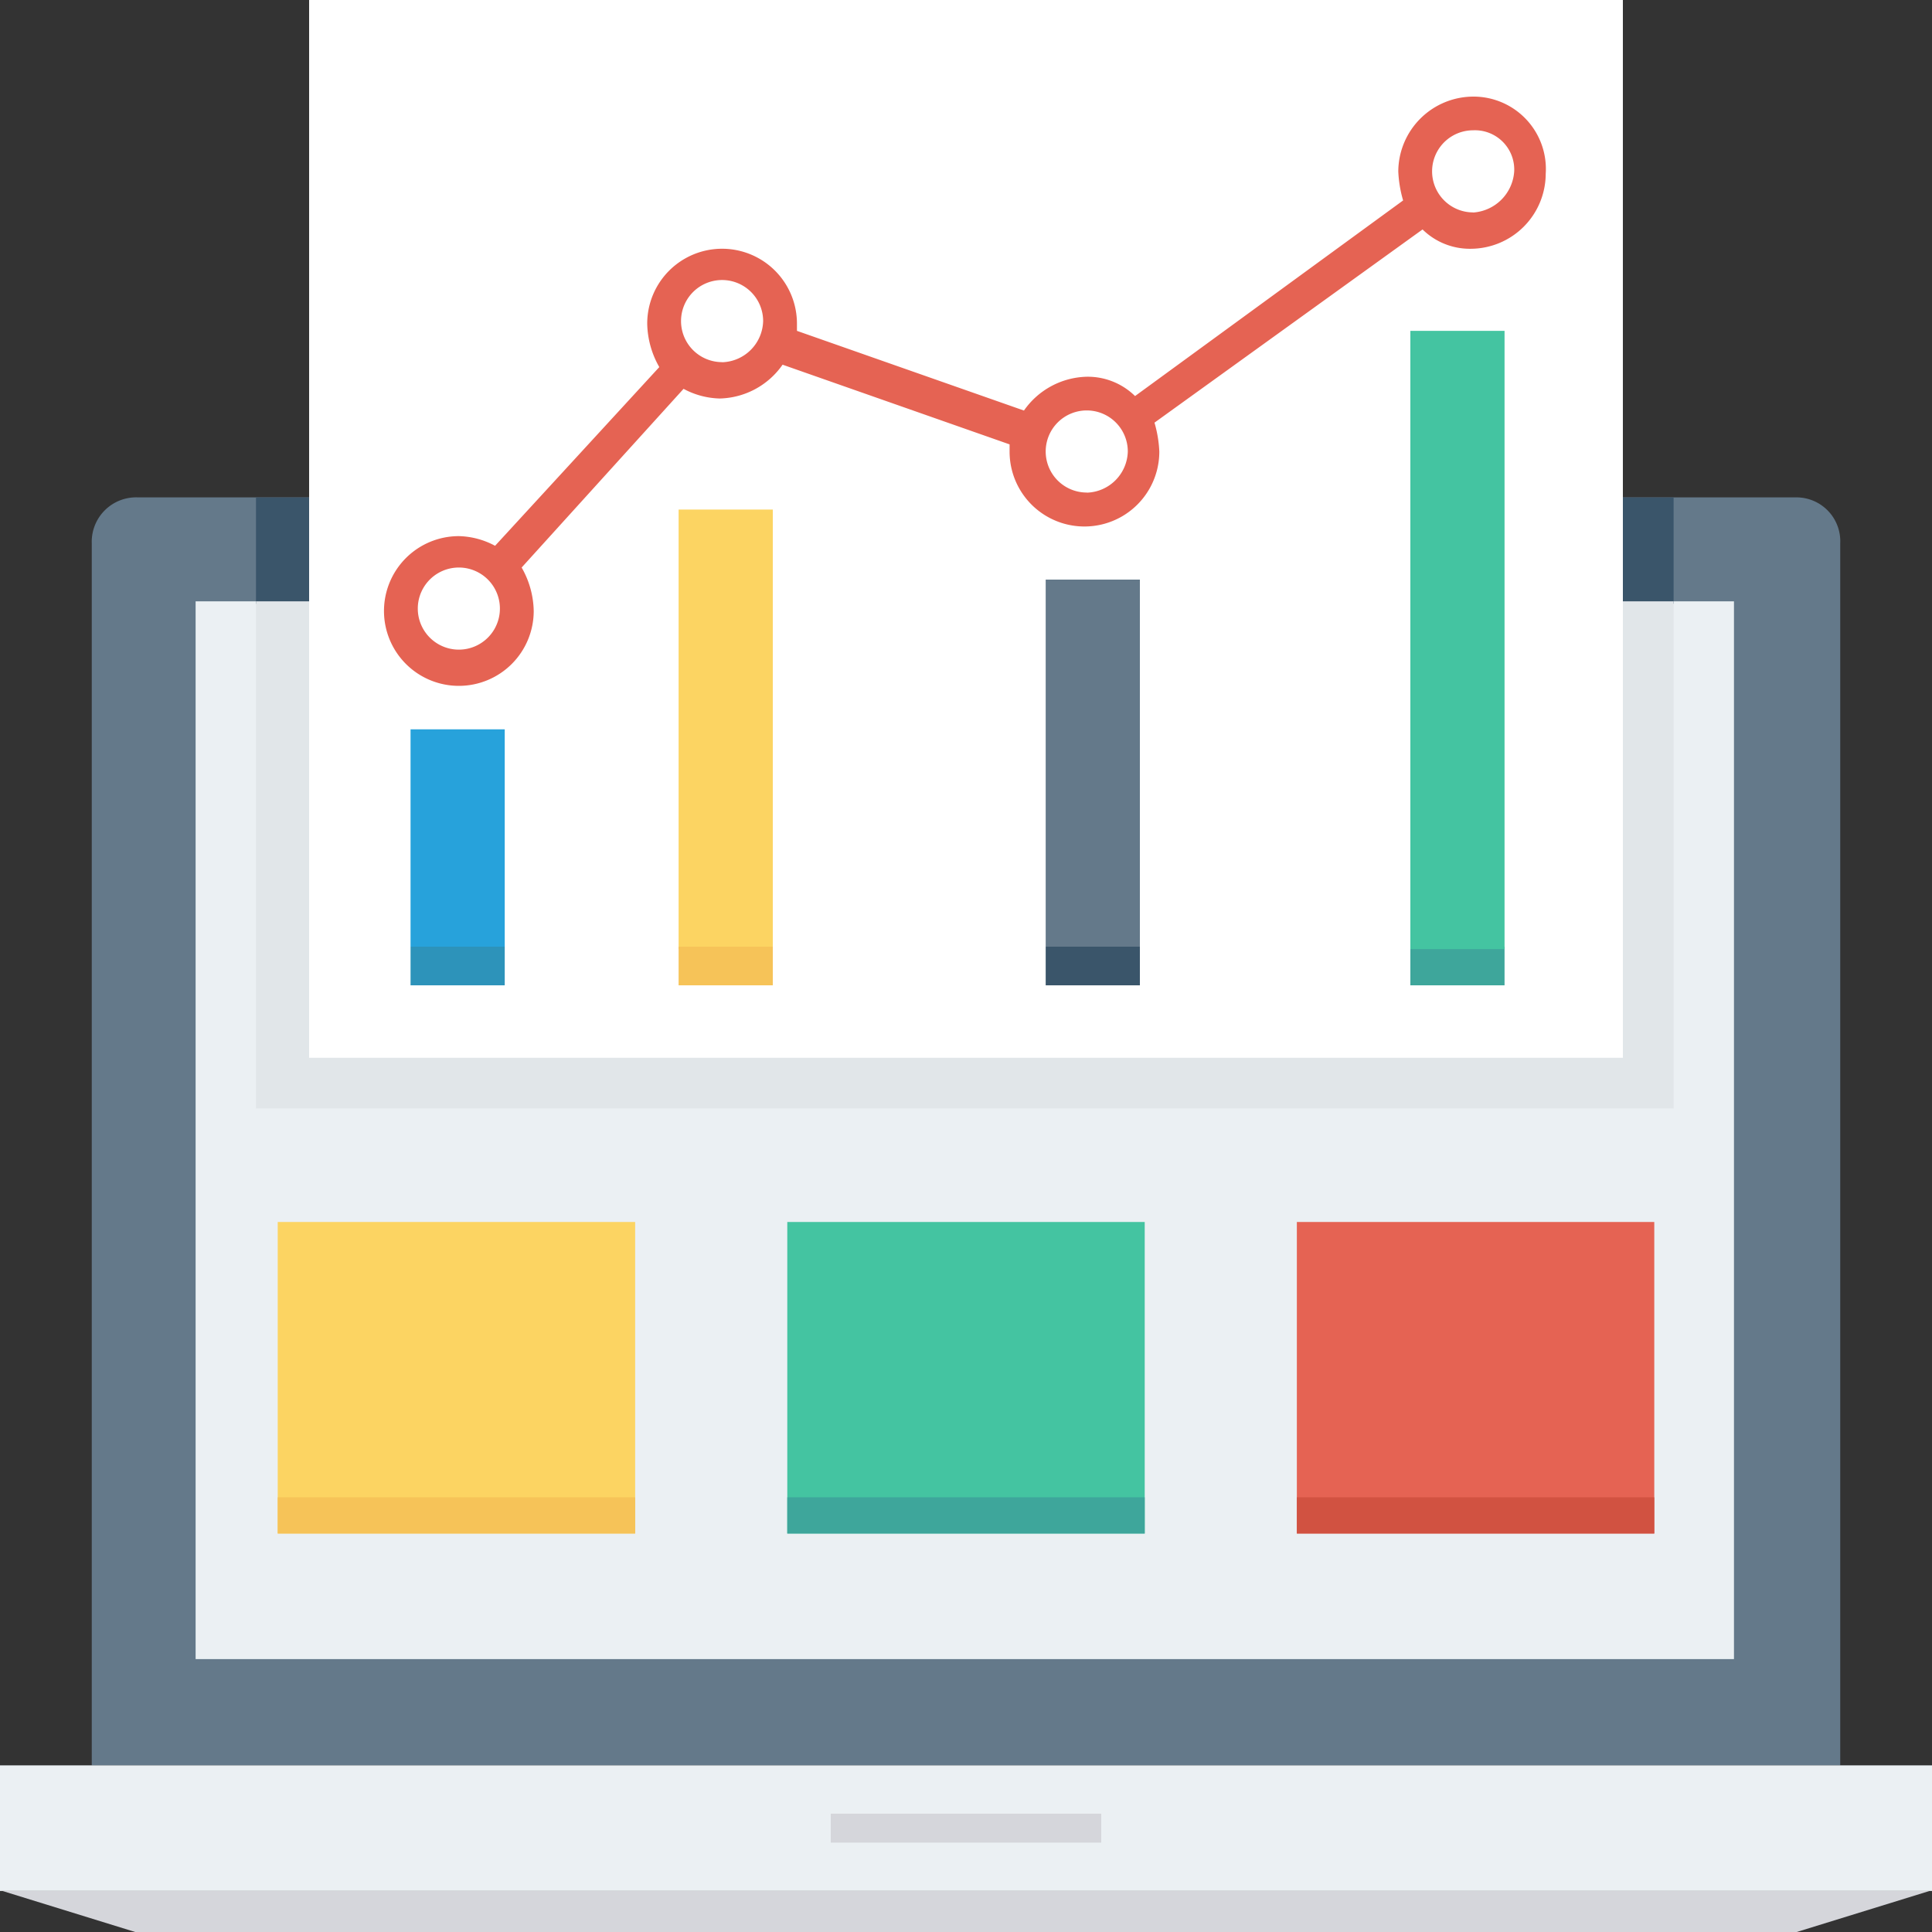 <svg id="laptop" xmlns="http://www.w3.org/2000/svg" width="84" height="84" viewBox="0 0 84 84">
  <rect x="0" y="0" width="84" height="84" fill="#333333" stroke="none"/>
  <path id="Path_17449" data-name="Path 17449" d="M98.909,126.079v53.13H22.889v-53.13a1.931,1.931,0,0,1,2-2H97.019A1.908,1.908,0,0,1,98.909,126.079Z" transform="translate(-18.899 -102.454)" fill="#64798a"/>
  <rect id="Rectangle_1601" data-name="Rectangle 1601" width="66.885" height="45.99" transform="translate(8.505 26.145)" fill="#ebf0f3"/>
  <rect id="Rectangle_1602" data-name="Rectangle 1602" width="61.635" height="4.62" transform="translate(11.13 21.63)" fill="#3a556a"/>
  <rect id="Rectangle_1603" data-name="Rectangle 1603" width="61.635" height="22.05" transform="translate(11.13 26.145)" fill="#e1e6e9"/>
  <rect id="Rectangle_1604" data-name="Rectangle 1604" width="57.12" height="45.99" transform="translate(13.44)" fill="#fff"/>
  <rect id="Rectangle_1605" data-name="Rectangle 1605" width="84" height="5.46" transform="translate(0 76.755)" fill="#ebf0f3"/>
  <g id="Group_31013" data-name="Group 31013" transform="translate(0.105 78.855)">
    <path id="Path_17450" data-name="Path 17450" d="M84.392,471.642H.6l5.775,1.785h72.24Z" transform="translate(-0.602 -468.282)" fill="#d5d6db"/>
    <rect id="Rectangle_1606" data-name="Rectangle 1606" width="11.76" height="1.26" transform="translate(36.015)" fill="#d5d6db"/>
  </g>
  <path id="Path_17451" data-name="Path 17451" d="M143.13,24.094a3.271,3.271,0,0,0-3.255,3.255,5.264,5.264,0,0,0,.21,1.26L128.43,37.114a2.932,2.932,0,0,0-2.1-.84,3.426,3.426,0,0,0-2.73,1.47l-9.87-3.465v-.315a3.255,3.255,0,1,0-6.51,0,3.929,3.929,0,0,0,.525,1.89l-7.14,7.77a3.477,3.477,0,0,0-1.575-.42,3.255,3.255,0,1,0,3.255,3.255,3.929,3.929,0,0,0-.525-1.89L108.8,36.8a3.477,3.477,0,0,0,1.575.42,3.426,3.426,0,0,0,2.73-1.47l9.87,3.465v.315a3.255,3.255,0,0,0,6.51,0,5.264,5.264,0,0,0-.21-1.26l11.655-8.4a2.932,2.932,0,0,0,2.1.84,3.271,3.271,0,0,0,3.255-3.255A3.147,3.147,0,0,0,143.13,24.094ZM99.03,48.139a1.785,1.785,0,0,1,0-3.57,1.785,1.785,0,1,1,0,3.57Zm11.445-12.5a1.785,1.785,0,1,1,1.785-1.785A1.838,1.838,0,0,1,110.475,35.644Zm15.855,5.67a1.785,1.785,0,1,1,1.785-1.785A1.838,1.838,0,0,1,126.33,41.314Zm16.8-12.18a1.785,1.785,0,1,1,0-3.57,1.709,1.709,0,0,1,1.785,1.785A1.919,1.919,0,0,1,143.13,29.134Z" transform="translate(-79.08 -19.894)" fill="#e56353"/>
  <rect id="Rectangle_1607" data-name="Rectangle 1607" width="4.095" height="1.68" transform="translate(17.85 41.16)" fill="#2d93ba"/>
  <rect id="Rectangle_1608" data-name="Rectangle 1608" width="4.095" height="9.45" transform="translate(17.85 31.71)" fill="#27a2db"/>
  <rect id="Rectangle_1609" data-name="Rectangle 1609" width="4.095" height="19.11" transform="translate(29.505 22.155)" fill="#fcd462"/>
  <rect id="Rectangle_1610" data-name="Rectangle 1610" width="4.095" height="1.68" transform="translate(29.505 41.16)" fill="#f6c358"/>
  <rect id="Rectangle_1611" data-name="Rectangle 1611" width="4.095" height="15.96" transform="translate(45.465 25.2)" fill="#64798a"/>
  <rect id="Rectangle_1612" data-name="Rectangle 1612" width="4.095" height="1.68" transform="translate(45.465 41.16)" fill="#3a556a"/>
  <rect id="Rectangle_1613" data-name="Rectangle 1613" width="4.095" height="1.68" transform="translate(61.32 41.16)" fill="#3ea69b"/>
  <rect id="Rectangle_1614" data-name="Rectangle 1614" width="4.095" height="26.88" transform="translate(61.32 14.385)" fill="#44c4a1"/>
  <rect id="Rectangle_1615" data-name="Rectangle 1615" width="15.54" height="13.545" transform="translate(12.075 53.13)" fill="#fcd462"/>
  <rect id="Rectangle_1616" data-name="Rectangle 1616" width="15.54" height="13.545" transform="translate(34.23 53.13)" fill="#44c4a1"/>
  <rect id="Rectangle_1617" data-name="Rectangle 1617" width="15.54" height="13.545" transform="translate(56.385 53.13)" fill="#e56353"/>
  <rect id="Rectangle_1618" data-name="Rectangle 1618" width="15.54" height="1.575" transform="translate(12.075 65.1)" fill="#f6c358"/>
  <rect id="Rectangle_1619" data-name="Rectangle 1619" width="15.54" height="1.575" transform="translate(34.23 65.1)" fill="#3ea69b"/>
  <rect id="Rectangle_1620" data-name="Rectangle 1620" width="15.54" height="1.575" transform="translate(56.385 65.1)" fill="#d15241"/>
</svg>
